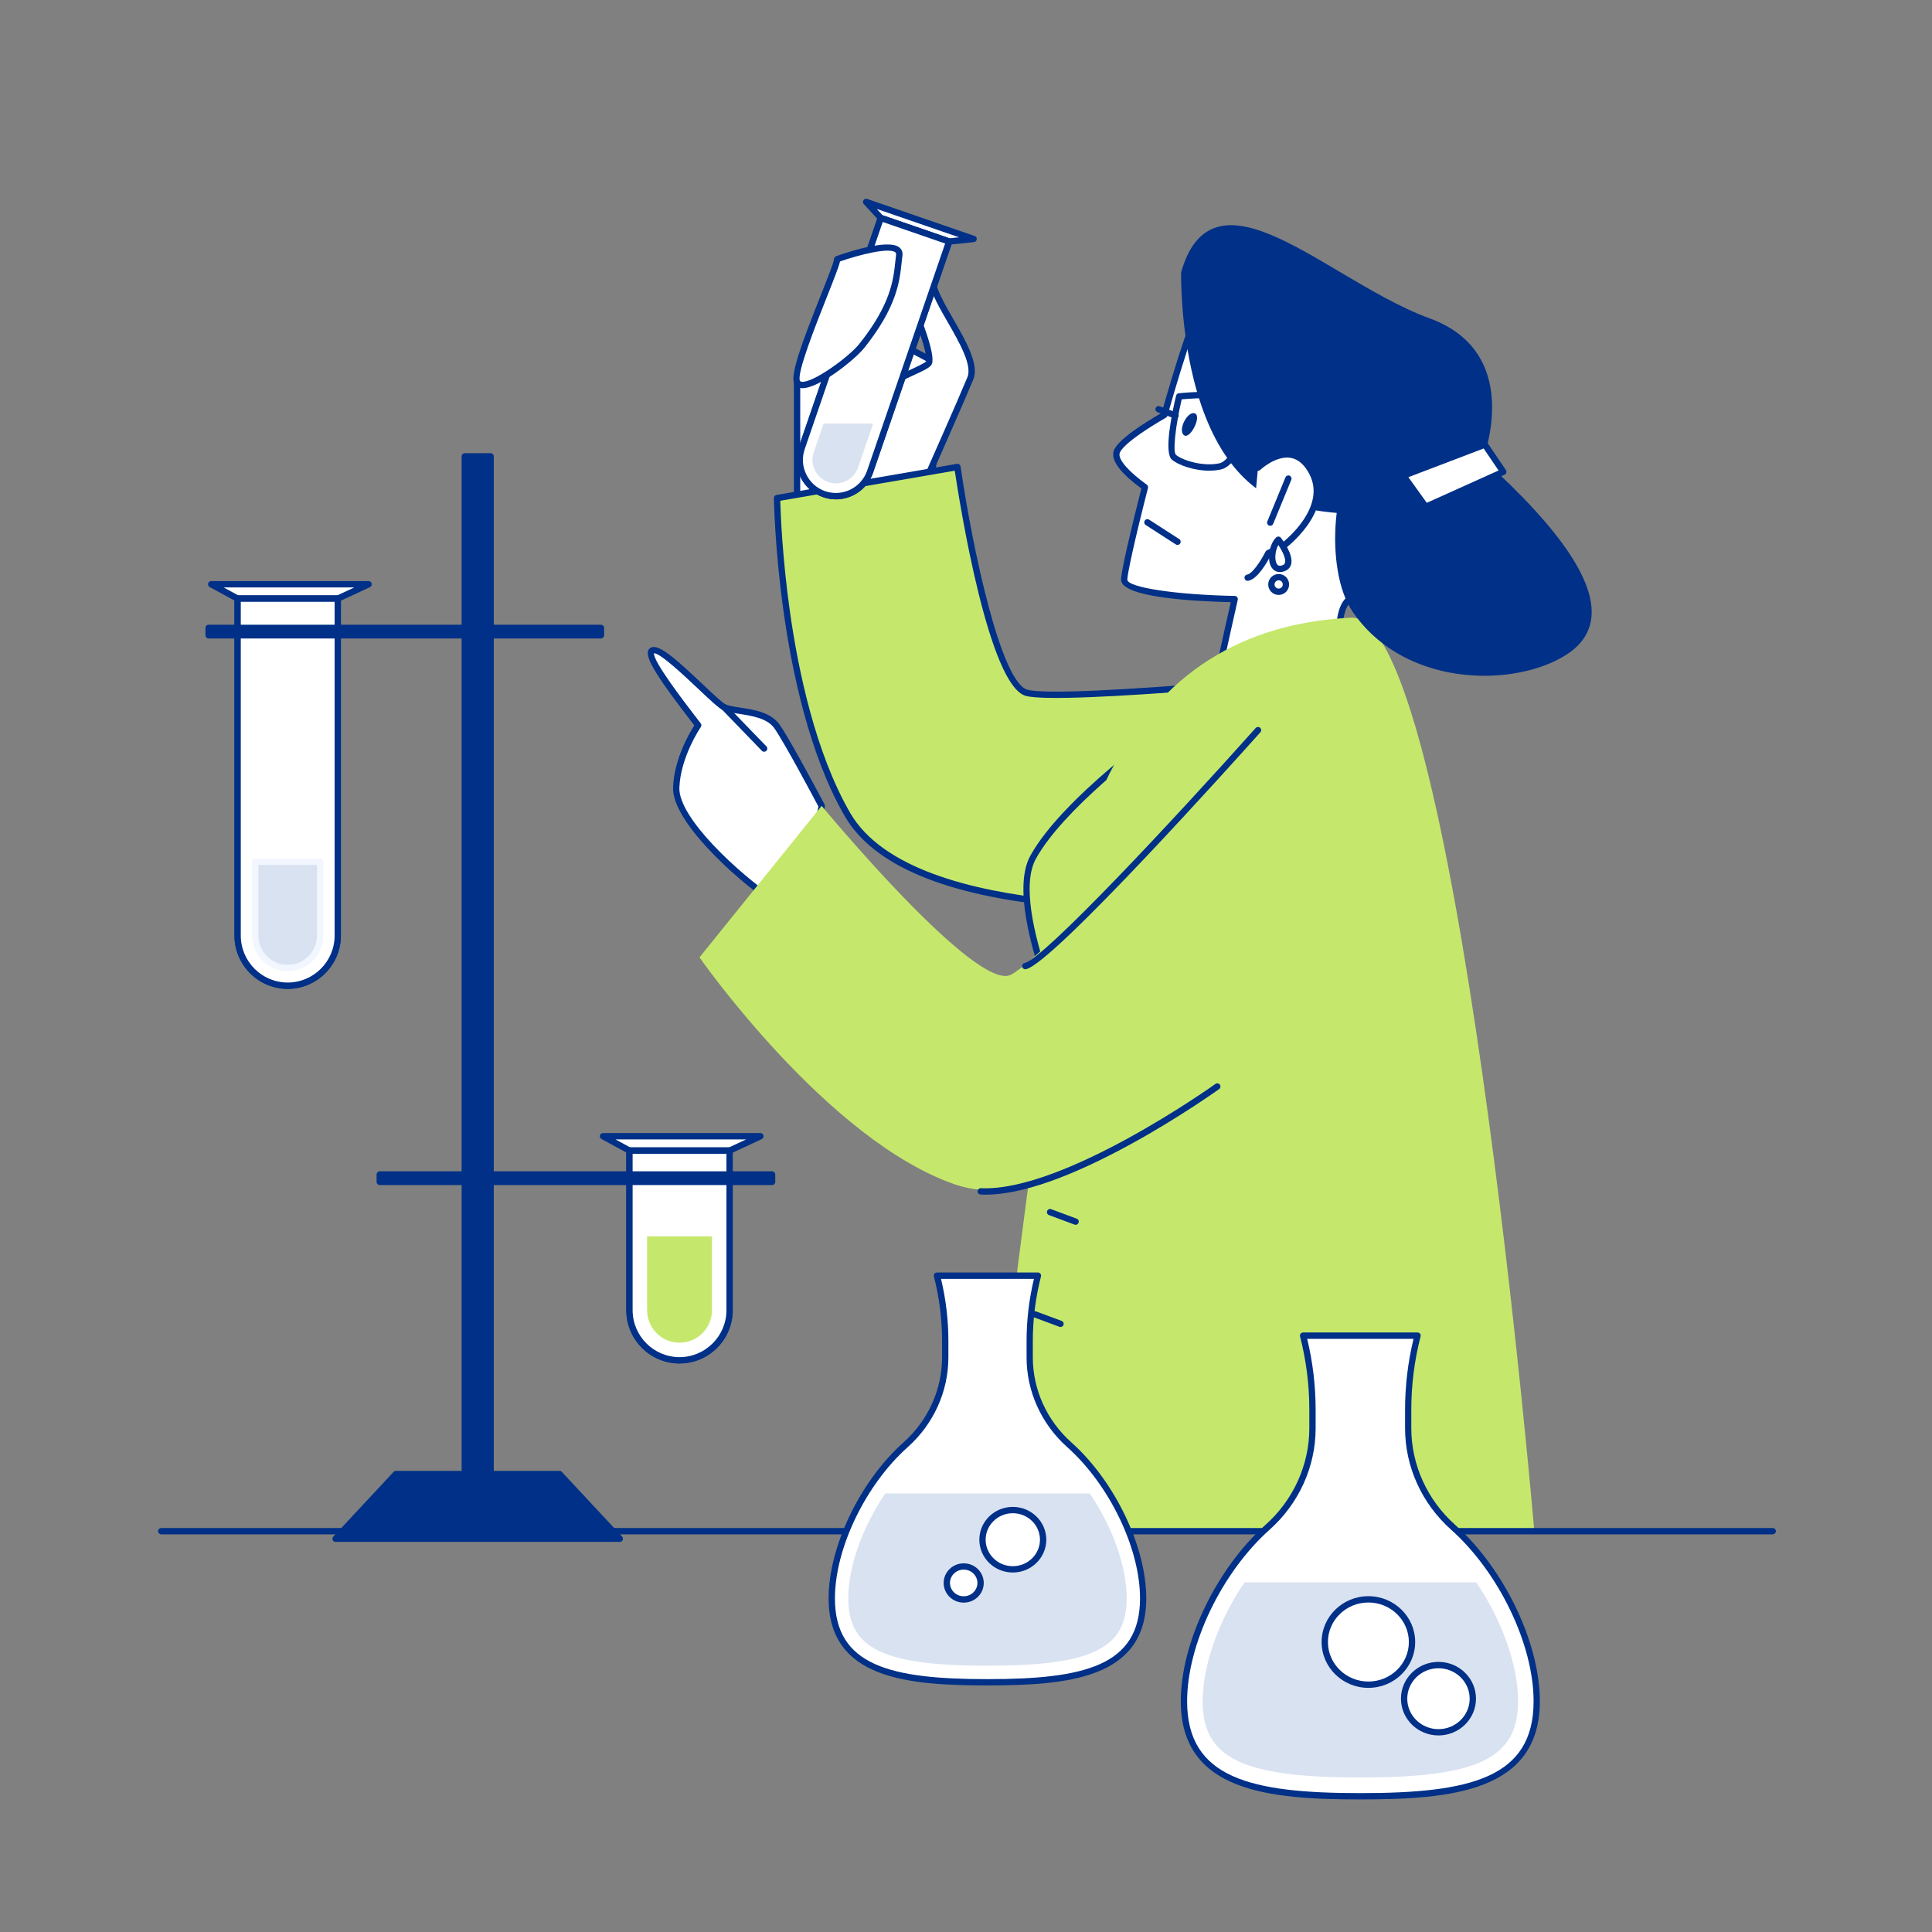<svg xmlns="http://www.w3.org/2000/svg" width="190" height="190" viewBox="0 0 190 190" fill="none"><rect x="0" y="0" width="190" height="190" fill="#808080" stroke="none"/><g id="ICON04"><g id="Group 50"><g id="Character"><g id="Group"><path id="Vector" d="M80.424 34.785L78.391 37.584V50.699L91.229 51.08L92.757 36.058L84.872 31.856L80.424 34.785Z" fill="white"></path><path id="Vector_2" d="M91.221 51.391L78.379 51.009C78.209 51.005 78.077 50.868 78.077 50.698V37.584C78.077 37.517 78.097 37.455 78.135 37.401L80.168 34.602C80.189 34.572 80.218 34.544 80.247 34.523L84.699 31.595C84.794 31.532 84.914 31.528 85.013 31.578L92.894 35.779C93.006 35.837 93.068 35.958 93.056 36.086L91.532 51.113C91.515 51.27 91.383 51.391 91.221 51.391ZM78.702 50.395L90.952 50.76L92.427 36.231L84.889 32.213L80.64 35.008L78.698 37.683V50.395H78.702Z" fill="#003087"></path></g><g id="Group_2"><g id="Group_3"><path id="Vector_3" d="M133.057 58.719C130.581 59.678 132.295 67.122 132.295 67.122L119.138 69.603C119.138 69.03 121.424 58.906 121.424 58.906C121.424 58.906 110.553 58.715 110.553 56.994C110.553 56.343 111.406 52.54 112.595 47.907C111.423 47.061 109.663 45.609 109.787 44.585C109.903 43.635 112.537 41.943 114.504 40.802C116.086 35.232 117.759 30.056 118.753 28.733C121.039 25.676 136.872 32.934 140.301 35.8C143.73 38.666 135.53 57.766 133.053 58.719H133.057Z" fill="white"></path><path id="Vector_4" d="M119.138 69.918C119.067 69.918 118.997 69.893 118.939 69.847C118.869 69.79 118.827 69.702 118.827 69.607C118.827 69.064 120.517 61.523 121.039 59.218C117.506 59.139 110.246 58.765 110.246 57.003C110.246 56.219 111.273 51.852 112.247 48.04C110.304 46.613 109.377 45.44 109.484 44.552C109.522 44.237 109.642 43.283 114.243 40.599C115.58 35.892 117.394 30.032 118.508 28.547C118.848 28.095 119.428 27.821 120.239 27.726C125.151 27.141 137.588 33.126 140.507 35.564C141.435 36.34 141.675 38.123 141.22 40.869C140.176 47.173 135.285 58.193 133.169 59.01C131.342 59.715 132.138 65.057 132.597 67.052C132.618 67.135 132.597 67.222 132.556 67.293C132.51 67.363 132.436 67.413 132.353 67.43L119.196 69.914C119.196 69.914 119.158 69.918 119.138 69.918ZM120.935 28.31C120.711 28.31 120.504 28.323 120.31 28.343C119.676 28.418 119.237 28.613 119.005 28.924C118.173 30.032 116.682 34.283 114.806 40.894C114.785 40.973 114.731 41.039 114.661 41.076C110.54 43.469 110.126 44.398 110.097 44.631C110.018 45.265 111.021 46.398 112.777 47.663C112.88 47.737 112.926 47.87 112.897 47.99C111.576 53.141 110.863 56.476 110.863 57.003C110.863 57.77 115.7 58.504 121.428 58.604C121.523 58.604 121.61 58.649 121.668 58.724C121.726 58.799 121.747 58.894 121.726 58.985C120.923 62.535 119.776 67.732 119.506 69.225L131.922 66.882C131.587 65.298 130.51 59.375 132.945 58.434C134.535 57.824 139.488 47.517 140.607 40.774C141.017 38.297 140.843 36.663 140.106 36.045C137.107 33.54 125.789 28.314 120.935 28.314V28.31Z" fill="#003087"></path></g><g id="Group_4"><path id="Vector_5" d="M80.806 79.254C80.806 79.254 77.564 73.111 76.421 71.456C75.278 69.802 72.225 70.055 71.207 69.549C70.188 69.038 65.359 63.692 64.216 63.945C63.073 64.198 67.011 69.167 68.664 71.332C68.664 71.332 66.63 74.26 66.502 77.445C66.374 80.626 72.606 86.23 75.783 88.395C78.959 90.56 80.806 79.258 80.806 79.258V79.254Z" fill="white"></path><path id="Vector_6" d="M76.59 88.972C76.263 88.972 75.931 88.864 75.608 88.644C72.258 86.363 66.058 80.731 66.191 77.425C66.303 74.617 67.823 72.05 68.282 71.341L67.955 70.913C64.99 67.056 63.441 64.812 63.739 63.991C63.806 63.809 63.95 63.68 64.149 63.639C64.982 63.464 66.655 64.974 69.127 67.313C70.1 68.234 71.016 69.101 71.351 69.267C71.641 69.412 72.192 69.495 72.78 69.586C74.142 69.793 75.836 70.055 76.681 71.278C77.824 72.929 80.955 78.856 81.087 79.109C81.121 79.167 81.129 79.237 81.121 79.304C81.121 79.325 80.773 81.419 80.139 83.609C79.269 86.62 78.28 88.383 77.203 88.847C77.004 88.934 76.801 88.976 76.598 88.976L76.59 88.972ZM64.315 64.24C64.216 65.028 67.28 69.018 68.448 70.536L68.912 71.137C68.995 71.245 68.999 71.394 68.92 71.502C68.899 71.531 66.936 74.397 66.812 77.45C66.692 80.478 72.809 85.985 75.956 88.13C76.304 88.366 76.619 88.412 76.946 88.271C78.743 87.495 80.085 81.635 80.479 79.304C80.069 78.528 77.207 73.141 76.159 71.631C75.468 70.627 73.919 70.391 72.672 70.2C72.01 70.096 71.438 70.009 71.061 69.823C70.668 69.624 69.902 68.91 68.688 67.765C67.375 66.525 64.961 64.24 64.319 64.24C64.315 64.24 64.311 64.24 64.307 64.24H64.315Z" fill="#003087"></path></g><g id="Group_5"><path id="Vector_7" d="M135.099 66.044C135.099 66.044 104.693 69.105 100.978 68.139C97.263 67.172 94.153 45.925 94.153 45.925L76.416 48.981C76.416 48.981 76.677 68.554 83.328 80.088C89.983 91.618 120.414 88.959 120.414 88.959C120.414 88.959 139.837 76.28 135.095 66.044H135.099Z" fill="#C5E86C"></path><path id="Vector_8" d="M113.013 89.532C110.454 89.532 107.447 89.441 104.341 89.154C93.035 88.114 85.875 85.115 83.063 80.242C79.601 74.24 77.894 66.061 77.075 60.255C76.184 53.971 76.11 49.036 76.11 48.986C76.11 48.833 76.217 48.7 76.366 48.675L94.104 45.618C94.187 45.606 94.269 45.622 94.34 45.672C94.406 45.722 94.452 45.797 94.464 45.88C95.703 54.336 98.481 67.165 101.057 67.836C104.677 68.778 134.768 65.763 135.07 65.734C135.207 65.717 135.327 65.792 135.385 65.912C137.381 70.225 135.439 75.634 129.765 81.556C125.524 85.982 120.642 89.188 120.592 89.221C120.551 89.25 120.501 89.266 120.451 89.271C120.402 89.271 117.354 89.532 113.018 89.536L113.013 89.532ZM76.735 49.243C76.764 50.346 76.921 54.755 77.688 60.176C78.503 65.924 80.189 74.02 83.601 79.93C89.917 90.88 118.6 88.794 120.315 88.657C121.528 87.844 139.013 75.928 134.909 66.376C131.923 66.675 104.499 69.379 100.9 68.442C97.239 67.488 94.39 49.583 93.893 46.29L76.735 49.247V49.243Z" fill="#003087"></path></g><g id="Group_6"><path id="Vector_9" d="M115.324 71.133C115.324 71.133 104.739 78.582 101.591 84.31C98.444 90.037 107.886 108.087 107.886 108.087L115.324 71.129V71.133Z" fill="#C5E86C"></path><path id="Vector_10" d="M107.887 108.402C107.771 108.402 107.667 108.34 107.613 108.236C107.224 107.494 98.134 89.975 101.323 84.164C104.466 78.436 114.712 71.187 115.146 70.88C115.25 70.805 115.387 70.805 115.494 70.876C115.602 70.946 115.656 71.075 115.631 71.199L108.193 108.157C108.168 108.286 108.065 108.386 107.932 108.402C107.916 108.402 107.903 108.402 107.887 108.402ZM114.865 71.85C112.533 73.559 104.499 79.668 101.869 84.463C99.206 89.311 106.002 103.616 107.762 107.15L114.865 71.85Z" fill="#003087"></path></g><path id="Vector_11" d="M97.111 150.587H150.891C150.891 150.587 143.225 60.238 132.867 60.748C123.715 61.2 114.844 64.925 109.125 76.044C103.534 86.911 97.111 150.587 97.111 150.587Z" fill="#C5E86C"></path><path id="Vector_12" d="M123.714 71.805C123.714 71.805 102.833 94.151 99.4 95.868C95.967 97.585 80.805 79.254 80.805 79.254L68.791 94.151C68.791 94.151 81.377 112.201 93.967 116.498C106.552 120.795 127.723 98.734 127.723 98.734C127.723 98.734 134.018 76.388 123.718 71.805H123.714Z" fill="#C5E86C"></path><g id="Group_7"><path id="Vector_13" d="M75.149 73.929C75.066 73.929 74.987 73.896 74.925 73.834L70.983 69.761C70.863 69.636 70.867 69.441 70.991 69.321C71.115 69.201 71.31 69.205 71.43 69.329L75.373 73.402C75.493 73.527 75.489 73.722 75.364 73.842C75.302 73.9 75.228 73.929 75.149 73.929Z" fill="#003087"></path></g><g id="Group_8"><path id="Vector_14" d="M100.83 95.321C100.685 95.321 100.557 95.221 100.528 95.076C100.49 94.906 100.598 94.744 100.768 94.707C102.652 94.301 115.387 80.664 123.487 71.597C123.603 71.469 123.798 71.46 123.926 71.572C124.055 71.689 124.063 71.883 123.951 72.012C121.876 74.335 103.592 94.736 100.9 95.313C100.88 95.317 100.855 95.321 100.834 95.321H100.83Z" fill="#003087"></path><path id="Vector_15" d="M96.899 117.485C96.742 117.485 96.585 117.485 96.431 117.472C96.262 117.464 96.129 117.319 96.137 117.149C96.146 116.979 96.299 116.846 96.46 116.854C104.635 117.219 119.383 106.705 119.532 106.598C119.673 106.498 119.867 106.531 119.967 106.668C120.066 106.809 120.033 107 119.896 107.104C119.859 107.129 116.107 109.82 111.378 112.425C105.277 115.784 100.411 117.489 96.903 117.489L96.899 117.485Z" fill="#003087"></path></g><g id="Group_9"><g id="Group_10"><path id="Vector_16" d="M116.467 26.825C116.467 26.825 116.024 47.069 127.657 49.553C139.291 52.038 144.886 46.878 144.886 46.878C144.886 46.878 150.414 35.228 140.5 31.599C130.581 27.97 119.524 16.129 116.472 26.825H116.467Z" fill="#003087"></path><path id="Vector_17" d="M133.799 50.549C131.96 50.549 129.893 50.35 127.591 49.861C122.708 48.819 119.184 44.489 117.399 37.335C116.061 31.985 116.156 26.871 116.156 26.821C116.156 26.796 116.161 26.767 116.169 26.742C116.823 24.453 117.858 23.051 119.341 22.458C122.443 21.218 126.961 23.893 131.74 26.726C134.66 28.455 137.679 30.243 140.603 31.309C143.278 32.288 145.105 33.934 146.032 36.199C147.983 40.972 145.279 46.771 145.163 47.015C145.146 47.053 145.121 47.082 145.092 47.111C144.906 47.285 141.253 50.549 133.799 50.549ZM116.778 26.871C116.765 27.87 116.715 46.899 127.719 49.247C138.528 51.553 144.082 47.148 144.628 46.688C144.902 46.078 147.204 40.707 145.457 36.431C144.599 34.337 142.897 32.81 140.392 31.894C137.414 30.803 134.37 29.003 131.43 27.261C126.783 24.511 122.393 21.91 119.577 23.039C118.293 23.549 117.382 24.805 116.782 26.875L116.778 26.871Z" fill="#003087"></path></g><g id="Group_11"><path id="Vector_18" d="M133.264 59.964C129.09 53.834 132.775 34.249 144.036 43.992C155.3 53.734 159.069 60.64 154.029 64.02C148.993 67.4 138.192 67.205 133.26 59.964H133.264Z" fill="#003087"></path><path id="Vector_19" d="M145.983 66.459C141.254 66.459 136.089 64.659 133.008 60.138C130.262 56.103 130.792 46.053 134.909 42.375C136.644 40.823 139.676 39.803 144.239 43.756C152.626 51.01 156.759 56.642 156.523 60.491C156.428 62.034 155.649 63.307 154.204 64.278C152.178 65.638 149.18 66.459 145.979 66.459H145.983ZM138.35 41.636C137.236 41.636 136.218 42.035 135.319 42.839C131.393 46.348 130.896 55.937 133.517 59.79C136.835 64.659 146.832 68.475 153.856 63.763C155.148 62.896 155.819 61.814 155.902 60.454C156.125 56.808 152.063 51.35 143.829 44.228C141.837 42.503 139.986 41.636 138.346 41.636H138.35Z" fill="#003087"></path></g></g><g id="Group_12"><path id="Vector_20" d="M122.7 56.812C123.59 56.683 124.733 54.394 124.733 54.394L126.133 53.759C126.133 53.759 130.966 50.193 129.057 46.501C127.123 42.756 123.719 45.991 123.719 45.991" fill="white"></path><path id="Vector_21" d="M122.696 57.123C122.542 57.123 122.41 57.011 122.389 56.858C122.364 56.688 122.484 56.53 122.654 56.505C123.155 56.435 124.008 55.145 124.456 54.253C124.489 54.191 124.538 54.137 124.605 54.108L125.971 53.486C126.332 53.208 130.473 49.923 128.779 46.639C128.291 45.697 127.669 45.154 126.932 45.029C125.466 44.78 123.946 46.199 123.93 46.215C123.805 46.332 123.607 46.327 123.491 46.203C123.371 46.079 123.379 45.884 123.503 45.763C123.574 45.697 125.263 44.117 127.032 44.415C127.976 44.573 128.75 45.228 129.33 46.352C130.167 47.974 129.902 49.82 128.56 51.69C127.574 53.067 126.365 53.967 126.315 54.005C126.299 54.017 126.278 54.029 126.261 54.038L124.961 54.631C124.671 55.195 123.677 56.986 122.741 57.119C122.725 57.119 122.712 57.119 122.696 57.119V57.123Z" fill="#003087"></path></g><g id="Group_13"><path id="Vector_22" d="M118.927 46.29C117.428 46.29 115.896 45.747 115.254 45.208C114.434 44.523 115.262 40.575 115.66 38.912C115.689 38.783 115.801 38.688 115.929 38.675C116.447 38.621 121.035 38.182 122.485 39.102C123.036 39.451 123.218 40.256 123.019 41.425C122.717 43.192 121.462 45.846 120.099 46.162C119.722 46.249 119.325 46.286 118.927 46.286V46.29ZM116.211 39.273C115.585 41.973 115.328 44.444 115.647 44.731C116.326 45.299 118.393 45.917 119.954 45.556C120.824 45.353 122.083 43.179 122.402 41.322C122.551 40.459 122.456 39.824 122.149 39.629C121.13 38.978 117.706 39.136 116.211 39.273Z" fill="#003087"></path><g id="Group_14"><path id="Vector_23" d="M115.61 41.176C115.573 41.176 115.54 41.172 115.502 41.155L113.834 40.533C113.672 40.475 113.589 40.292 113.651 40.135C113.709 39.973 113.891 39.89 114.049 39.952L115.718 40.575C115.879 40.633 115.962 40.815 115.9 40.973C115.854 41.097 115.734 41.176 115.61 41.176Z" fill="#003087"></path></g></g><g id="Group_15"><path id="Vector_24" d="M115.8 53.589C115.742 53.589 115.684 53.573 115.63 53.539L112.673 51.632C112.528 51.54 112.487 51.345 112.582 51.2C112.673 51.055 112.868 51.014 113.013 51.109L115.97 53.017C116.115 53.108 116.156 53.303 116.061 53.448C116.003 53.539 115.903 53.589 115.8 53.589Z" fill="#003087"></path></g><g id="Group_16"><path id="Vector_25" d="M125.726 53.079C125.726 53.079 127.578 55.439 126.186 55.895C124.795 56.352 124.882 53.855 125.726 53.079Z" fill="white"></path><path id="Vector_26" d="M125.868 56.26C125.512 56.26 125.218 56.086 125.023 55.758C124.576 54.995 124.833 53.469 125.512 52.847C125.574 52.789 125.661 52.76 125.748 52.768C125.835 52.776 125.914 52.818 125.967 52.884C126.1 53.054 127.255 54.56 126.965 55.526C126.899 55.75 126.725 56.044 126.282 56.19C126.137 56.235 126.001 56.26 125.868 56.26ZM125.715 53.597C125.412 54.133 125.313 55.024 125.562 55.447C125.64 55.58 125.764 55.704 126.088 55.601C126.29 55.534 126.344 55.431 126.369 55.348C126.493 54.941 126.096 54.162 125.715 53.597Z" fill="#003087"></path></g><g id="Group_17"><path id="Vector_27" d="M124.924 51.711C124.883 51.711 124.846 51.703 124.804 51.686C124.647 51.62 124.568 51.437 124.634 51.279L126.415 46.95C126.481 46.792 126.664 46.713 126.821 46.779C126.978 46.846 127.057 47.028 126.991 47.186L125.21 51.516C125.16 51.636 125.044 51.707 124.924 51.707V51.711Z" fill="#003087"></path></g><g id="Group_18"><path id="Vector_28" d="M138.019 46.783C138.305 46.688 146.029 43.727 146.029 43.727L147.839 46.402L140.21 49.84L138.015 46.783H138.019Z" fill="white"></path><path id="Vector_29" d="M140.21 50.151C140.111 50.151 140.02 50.105 139.957 50.022L137.763 46.966C137.705 46.887 137.688 46.783 137.721 46.688C137.75 46.592 137.825 46.518 137.92 46.489C138.139 46.414 143.246 44.461 145.917 43.436C146.049 43.382 146.203 43.436 146.285 43.552L148.095 46.227C148.145 46.302 148.162 46.397 148.137 46.484C148.112 46.572 148.05 46.646 147.967 46.684L140.338 50.122C140.297 50.138 140.256 50.151 140.21 50.151ZM138.508 46.932L140.314 49.45L147.375 46.269L145.909 44.104C144.774 44.539 139.937 46.389 138.508 46.928V46.932Z" fill="#003087"></path></g><g id="Group_19"><path id="Vector_30" d="M125.749 58.193C126.145 58.193 126.465 57.872 126.465 57.475C126.465 57.079 126.145 56.758 125.749 56.758C125.353 56.758 125.032 57.079 125.032 57.475C125.032 57.872 125.353 58.193 125.749 58.193Z" fill="white"></path><path id="Vector_31" d="M125.748 58.508C125.181 58.508 124.721 58.048 124.721 57.48C124.721 56.911 125.181 56.451 125.748 56.451C126.315 56.451 126.775 56.911 126.775 57.48C126.775 58.048 126.315 58.508 125.748 58.508ZM125.748 57.069C125.524 57.069 125.342 57.252 125.342 57.476C125.342 57.7 125.524 57.882 125.748 57.882C125.972 57.882 126.154 57.7 126.154 57.476C126.154 57.252 125.972 57.069 125.748 57.069Z" fill="#003087"></path></g></g><path id="Vector_32" d="M117.465 40.641C118.26 40.848 117.03 43.295 116.426 42.789C115.821 42.283 116.757 40.458 117.465 40.641Z" fill="#003087"></path><g id="Group_20"><path id="Vector_33" d="M91.487 46.244C91.487 46.244 94.539 39.367 95.429 37.202C96.32 35.037 92.253 30.326 91.743 27.908C91.234 25.49 88.691 27.526 89.71 29.944C90.729 32.362 91.615 35.037 91.362 35.672C91.11 36.306 85.515 37.965 85.767 39.492" fill="white"></path><path id="Vector_34" d="M91.486 46.555C91.445 46.555 91.399 46.546 91.362 46.53C91.204 46.459 91.134 46.277 91.204 46.119C91.233 46.049 94.265 39.222 95.143 37.086C95.627 35.908 94.335 33.652 93.192 31.665C92.397 30.28 91.647 28.969 91.436 27.974C91.337 27.509 91.15 27.207 90.914 27.144C90.716 27.095 90.451 27.219 90.231 27.472C89.85 27.916 89.556 28.799 89.991 29.828C90.475 30.985 92.032 34.826 91.647 35.792C91.515 36.124 90.943 36.398 89.664 36.986C88.367 37.584 85.949 38.699 86.073 39.442C86.102 39.612 85.986 39.769 85.816 39.798C85.647 39.827 85.489 39.711 85.46 39.541C85.257 38.33 87.46 37.314 89.403 36.418C90.099 36.099 90.96 35.701 91.084 35.535C91.229 35.166 90.703 33.108 89.424 30.064C88.881 28.774 89.27 27.638 89.767 27.061C90.148 26.622 90.637 26.427 91.076 26.539C91.353 26.609 91.846 26.875 92.049 27.841C92.24 28.737 92.964 30.006 93.735 31.35C95.006 33.565 96.319 35.858 95.718 37.318C94.836 39.462 91.805 46.297 91.776 46.368C91.726 46.484 91.61 46.555 91.49 46.555H91.486Z" fill="#003087"></path></g><g id="Group_21"><g id="Group_22"><path id="Vector_35" d="M95.749 23.503L93.347 23.752L86.617 21.438L85.176 19.857L95.749 23.503Z" fill="white"></path><path id="Vector_36" d="M93.346 24.063C93.313 24.063 93.276 24.058 93.247 24.046L86.521 21.728C86.471 21.711 86.43 21.682 86.393 21.645L84.947 20.069C84.852 19.965 84.84 19.807 84.918 19.687C84.997 19.567 85.146 19.517 85.279 19.563L95.852 23.208C95.988 23.254 96.075 23.391 96.059 23.536C96.042 23.681 95.926 23.793 95.781 23.81L93.379 24.058C93.379 24.058 93.359 24.058 93.346 24.058V24.063ZM86.794 21.168L93.379 23.436L94.319 23.337L86.231 20.55L86.794 21.164V21.168Z" fill="#003087"></path></g><g id="Group_23"><path id="Vector_37" d="M93.346 23.752L85.569 46.389C84.931 48.247 82.906 49.238 81.05 48.599C79.195 47.961 78.205 45.933 78.843 44.075L86.621 21.438L93.346 23.756V23.752Z" fill="white"></path><path id="Vector_38" d="M82.202 49.105C81.784 49.105 81.361 49.039 80.947 48.894C79.97 48.558 79.183 47.861 78.731 46.932C78.28 46.003 78.214 44.949 78.549 43.975L86.327 21.338C86.381 21.176 86.559 21.089 86.72 21.147L93.446 23.465C93.607 23.519 93.694 23.698 93.636 23.859L85.859 46.496C85.308 48.102 83.805 49.109 82.198 49.109L82.202 49.105ZM86.811 21.831L79.137 44.174C78.856 44.995 78.91 45.874 79.291 46.658C79.672 47.438 80.33 48.023 81.15 48.305C82.84 48.885 84.691 47.985 85.275 46.289L92.949 23.947L86.811 21.831Z" fill="#003087"></path></g><g id="Group_24"><path id="Vector_39" d="M93.346 23.752L85.569 46.389C84.931 48.247 82.906 49.238 81.05 48.599C79.195 47.961 78.205 45.933 78.843 44.075L86.621 21.438L93.346 23.756V23.752Z" fill="white"></path><path id="Vector_40" d="M82.202 49.105C81.784 49.105 81.361 49.039 80.947 48.894C79.97 48.558 79.183 47.861 78.731 46.932C78.28 46.003 78.214 44.949 78.549 43.975L86.327 21.338C86.381 21.176 86.559 21.089 86.72 21.147L93.446 23.465C93.607 23.519 93.694 23.698 93.636 23.859L85.859 46.496C85.308 48.102 83.805 49.109 82.198 49.109L82.202 49.105ZM86.811 21.831L79.137 44.174C78.856 44.995 78.91 45.874 79.291 46.658C79.672 47.438 80.33 48.023 81.15 48.305C82.84 48.885 84.691 47.985 85.275 46.289L92.949 23.947L86.811 21.831Z" fill="#003087"></path></g><path id="Vector_41" d="M85.87 41.656L84.384 45.978C83.969 47.181 82.657 47.824 81.456 47.409C80.255 46.994 79.613 45.679 80.027 44.477L80.996 41.656H85.87Z" fill="#D9E2F1"></path></g><g id="Group_25"><path id="Vector_42" d="M82.329 25.49C82.329 25.49 88.686 23.197 88.434 25.109C88.181 27.017 88.305 29.563 84.748 34.022C83.601 35.457 79.029 38.862 78.391 37.589C77.757 36.315 82.334 26.382 82.334 25.494L82.329 25.49Z" fill="white"></path><path id="Vector_43" d="M78.926 38.177C78.88 38.177 78.835 38.177 78.793 38.169C78.391 38.128 78.201 37.904 78.114 37.725C77.679 36.85 78.926 33.553 80.736 28.991C81.365 27.406 82.015 25.768 82.023 25.486C82.023 25.357 82.111 25.237 82.231 25.196C83.071 24.893 87.324 23.429 88.447 24.333C88.617 24.47 88.803 24.723 88.749 25.146C88.72 25.361 88.695 25.585 88.67 25.818C88.476 27.663 88.207 30.193 84.997 34.212C84.065 35.378 80.557 38.173 78.934 38.173L78.926 38.177ZM82.607 25.718C82.492 26.233 82.065 27.315 81.311 29.219C80.267 31.852 78.321 36.751 78.669 37.443C78.686 37.472 78.715 37.53 78.859 37.547C79.957 37.655 83.452 35.137 84.504 33.822C87.602 29.945 87.859 27.522 88.045 25.751C88.07 25.511 88.095 25.283 88.124 25.063C88.144 24.914 88.099 24.856 88.049 24.814C87.44 24.32 84.562 25.03 82.607 25.714V25.718Z" fill="#003087"></path></g><g id="Group_26"><path id="Vector_44" d="M105.778 120.451C105.741 120.451 105.708 120.447 105.671 120.43L103.161 119.497C103 119.439 102.917 119.256 102.979 119.099C103.037 118.937 103.215 118.854 103.376 118.916L105.886 119.849C106.048 119.907 106.13 120.09 106.068 120.248C106.023 120.372 105.903 120.451 105.778 120.451Z" fill="#003087"></path><path id="Vector_45" d="M104.295 130.504C104.258 130.504 104.225 130.5 104.188 130.483L101.678 129.55C101.516 129.492 101.434 129.31 101.496 129.152C101.558 128.994 101.732 128.907 101.893 128.969L104.403 129.903C104.564 129.961 104.647 130.143 104.585 130.301C104.54 130.425 104.419 130.504 104.295 130.504Z" fill="#003087"></path><path id="Vector_46" d="M102.814 140.557C102.777 140.557 102.744 140.553 102.706 140.537L100.197 139.603C100.035 139.545 99.952 139.363 100.014 139.205C100.072 139.043 100.251 138.96 100.412 139.023L102.922 139.956C103.083 140.014 103.166 140.196 103.104 140.354C103.058 140.478 102.938 140.557 102.814 140.557Z" fill="#003087"></path></g></g><g id="Deskline"><path id="Vector_47" d="M174.334 150.893H15.856C15.686 150.893 15.546 150.752 15.546 150.582C15.546 150.412 15.686 150.271 15.856 150.271H174.334C174.504 150.271 174.645 150.412 174.645 150.582C174.645 150.752 174.504 150.893 174.334 150.893Z" fill="#003087"></path></g><g id="Untensil"><g id="Group_27"><g id="Group_28"><path id="Vector_48" d="M36.248 57.458L33.217 58.872H23.369L20.772 57.458H36.248Z" fill="white"></path><path id="Vector_49" d="M33.217 59.184H23.373C23.323 59.184 23.269 59.171 23.224 59.147L20.623 57.732C20.498 57.666 20.436 57.521 20.47 57.384C20.503 57.247 20.627 57.148 20.772 57.148H36.252C36.397 57.148 36.526 57.247 36.555 57.392C36.584 57.537 36.513 57.678 36.381 57.741L33.349 59.155C33.308 59.176 33.262 59.184 33.217 59.184ZM23.447 58.562H33.146L34.844 57.77H21.994L23.447 58.562Z" fill="#003087"></path></g><g id="Group_29"><path id="Vector_50" d="M33.217 58.873V92.007C33.217 94.728 31.014 96.939 28.293 96.939C25.572 96.939 23.369 94.728 23.369 92.007V58.873H33.213H33.217Z" fill="white"></path><path id="Vector_51" d="M28.293 97.249C25.407 97.249 23.058 94.898 23.058 92.007V58.873C23.058 58.703 23.199 58.562 23.369 58.562H33.213C33.383 58.562 33.524 58.703 33.524 58.873V92.007C33.524 94.898 31.175 97.249 28.289 97.249H28.293ZM23.68 59.184V92.007C23.68 94.553 25.75 96.627 28.293 96.627C30.836 96.627 32.907 94.553 32.907 92.007V59.184H23.684H23.68Z" fill="#003087"></path></g><g id="Group_30"><path id="Vector_52" d="M33.217 58.873V92.007C33.217 94.728 31.014 96.939 28.293 96.939C25.572 96.939 23.369 94.728 23.369 92.007V58.873H33.213H33.217Z" fill="white"></path><path id="Vector_53" d="M28.293 97.249C25.407 97.249 23.058 94.898 23.058 92.007V58.873C23.058 58.703 23.199 58.562 23.369 58.562H33.213C33.383 58.562 33.524 58.703 33.524 58.873V92.007C33.524 94.898 31.175 97.249 28.289 97.249H28.293ZM23.68 59.184V92.007C23.68 94.553 25.75 96.627 28.293 96.627C30.836 96.627 32.907 94.553 32.907 92.007V59.184H23.684H23.68Z" fill="#003087"></path></g><g id="Group_31"><path id="Vector_54" d="M28.292 95.2C26.532 95.2 25.103 93.769 25.103 92.006V84.744H31.481V92.006C31.481 93.769 30.052 95.2 28.292 95.2Z" fill="#D9E2F1"></path><path id="Vector_55" d="M28.294 95.512C26.364 95.512 24.794 93.94 24.794 92.007V84.745C24.794 84.575 24.935 84.434 25.105 84.434H31.482C31.652 84.434 31.793 84.575 31.793 84.745V92.007C31.793 93.94 30.223 95.512 28.294 95.512ZM25.415 85.052V92.003C25.415 93.591 26.707 94.885 28.294 94.885C29.88 94.885 31.172 93.591 31.172 92.003V85.052H25.415Z" fill="#F1F6FF"></path></g></g><g id="Group_32"><g id="Group_33"><path id="Vector_56" d="M74.784 111.742L71.748 113.156H61.904L59.303 111.742H74.784Z" fill="white"></path><path id="Vector_57" d="M71.748 113.467H61.904C61.854 113.467 61.8 113.455 61.755 113.43L59.154 112.015C59.03 111.949 58.968 111.804 59.001 111.667C59.034 111.53 59.158 111.431 59.303 111.431H74.784C74.929 111.431 75.057 111.53 75.086 111.675C75.115 111.821 75.045 111.962 74.912 112.024L71.881 113.438C71.839 113.459 71.794 113.467 71.748 113.467ZM61.983 112.845H71.682L73.38 112.053H60.529L61.983 112.845Z" fill="#003087"></path></g><g id="Group_34"><path id="Vector_58" d="M71.747 113.156V128.85C71.747 131.571 69.544 133.782 66.823 133.782C64.102 133.782 61.899 131.571 61.899 128.85V113.156H71.743H71.747Z" fill="white"></path><path id="Vector_59" d="M66.828 134.088C63.941 134.088 61.593 131.737 61.593 128.846V113.156C61.593 112.986 61.734 112.845 61.904 112.845H71.748C71.918 112.845 72.058 112.986 72.058 113.156V128.846C72.058 131.737 69.71 134.088 66.824 134.088H66.828ZM62.214 113.467V128.846C62.214 131.392 64.285 133.466 66.828 133.466C69.371 133.466 71.441 131.392 71.441 128.846V113.467H62.218H62.214Z" fill="#003087"></path></g><g id="Group_35"><path id="Vector_60" d="M71.747 113.156V128.85C71.747 131.571 69.544 133.782 66.823 133.782C64.102 133.782 61.899 131.571 61.899 128.85V113.156H71.743H71.747Z" fill="white"></path><path id="Vector_61" d="M66.828 134.088C63.941 134.088 61.593 131.737 61.593 128.846V113.156C61.593 112.986 61.734 112.845 61.904 112.845H71.748C71.918 112.845 72.058 112.986 72.058 113.156V128.846C72.058 131.737 69.71 134.088 66.824 134.088H66.828ZM62.214 113.467V128.846C62.214 131.392 64.285 133.466 66.828 133.466C69.371 133.466 71.441 131.392 71.441 128.846V113.467H62.218H62.214Z" fill="#003087"></path></g><path id="Vector_62" d="M66.828 132.044C65.068 132.044 63.639 130.613 63.639 128.85V121.588H70.017V128.85C70.017 130.613 68.588 132.044 66.828 132.044Z" fill="#C5E86C"></path></g><g id="Group_36"><path id="Vector_63" d="M48.251 44.88H45.712V147.506H48.251V44.88Z" fill="#003087"></path><path id="Vector_64" d="M48.25 147.816H45.707C45.537 147.816 45.397 147.675 45.397 147.505V44.879C45.397 44.709 45.537 44.568 45.707 44.568H48.25C48.42 44.568 48.56 44.709 48.56 44.879V147.505C48.56 147.675 48.42 147.816 48.25 147.816ZM46.022 147.194H47.943V45.191H46.022V147.194Z" fill="#003087"></path></g><g id="Group_37"><path id="Vector_65" d="M55.025 144.963H50.366H43.591H38.936L33.005 151.325H43.591H50.366H60.956L55.025 144.963Z" fill="#003087"></path><path id="Vector_66" d="M60.956 151.636H33.006C32.882 151.636 32.77 151.561 32.72 151.449C32.67 151.337 32.695 151.204 32.778 151.113L38.709 144.751C38.767 144.689 38.849 144.651 38.936 144.651H55.026C55.112 144.651 55.195 144.689 55.253 144.751L61.184 151.113C61.267 151.204 61.291 151.337 61.242 151.449C61.192 151.561 61.08 151.636 60.956 151.636ZM33.722 151.014H60.239L54.889 145.273H39.069L33.718 151.014H33.722Z" fill="#003087"></path></g><g id="Group_38"><path id="Vector_67" d="M75.935 116.232V115.503H37.35V116.232H75.935Z" fill="#003087"></path><path id="Vector_68" d="M75.931 116.544H37.346C37.176 116.544 37.035 116.403 37.035 116.233V115.503C37.035 115.333 37.176 115.192 37.346 115.192H75.931C76.101 115.192 76.242 115.333 76.242 115.503V116.233C76.242 116.403 76.101 116.544 75.931 116.544ZM37.656 115.922H75.62V115.815H37.656V115.922Z" fill="#003087"></path></g><g id="Group_39"><path id="Vector_69" d="M59.1 62.481V61.752H20.515V62.481H59.1Z" fill="#003087"></path><path id="Vector_70" d="M59.1 62.789H20.515C20.345 62.789 20.204 62.648 20.204 62.477V61.748C20.204 61.578 20.345 61.437 20.515 61.437H59.1C59.27 61.437 59.41 61.578 59.41 61.748V62.477C59.41 62.648 59.27 62.789 59.1 62.789ZM20.825 62.166H58.789V62.059H20.825V62.166Z" fill="#003087"></path></g></g><g id="Chemical"><g id="Group_40"><g id="Group_41"><path id="Vector_71" d="M112.425 157.189C112.425 164.588 105.567 165.438 97.11 165.438C88.654 165.438 81.8 164.588 81.8 157.189C81.8 152.374 84.703 145.966 89.064 142.079C91.519 139.89 92.957 136.783 92.957 133.494V131.868C92.957 129.703 92.683 127.547 92.145 125.452H102.08C101.542 127.547 101.268 129.703 101.268 131.868V133.494C101.268 136.783 102.709 139.89 105.161 142.079C109.522 145.966 112.425 152.374 112.425 157.189Z" fill="white"></path><path id="Vector_72" d="M97.11 165.75C89.204 165.75 81.489 165.09 81.489 157.189C81.489 152.105 84.587 145.655 88.857 141.848C91.267 139.699 92.646 136.655 92.646 133.495V131.869C92.646 129.733 92.377 127.601 91.843 125.531C91.818 125.44 91.843 125.341 91.896 125.262C91.954 125.187 92.046 125.142 92.141 125.142H102.076C102.171 125.142 102.262 125.187 102.32 125.262C102.378 125.337 102.399 125.436 102.374 125.531C101.84 127.601 101.571 129.733 101.571 131.869V133.495C101.571 136.655 102.954 139.699 105.36 141.848C109.63 145.655 112.728 152.105 112.728 157.189C112.728 165.086 105.008 165.75 97.102 165.75H97.11ZM92.543 125.768C93.023 127.767 93.267 129.816 93.267 131.873V133.499C93.267 136.838 91.809 140.052 89.271 142.316C85.121 146.016 82.11 152.27 82.11 157.193C82.11 163.829 87.61 165.132 97.11 165.132C106.611 165.132 112.115 163.834 112.115 157.193C112.115 152.27 109.104 146.016 104.954 142.316C102.415 140.052 100.958 136.838 100.958 133.499V131.873C100.958 129.816 101.202 127.763 101.682 125.768H92.543Z" fill="#003087"></path></g><g id="Group_42"><path id="Vector_73" d="M110.802 157.189C110.802 162.141 107.344 163.812 97.111 163.812C86.878 163.812 83.424 162.141 83.424 157.189C83.424 154.008 84.865 150.101 87.056 146.874H107.174C109.365 150.101 110.806 154.008 110.806 157.189H110.802Z" fill="#D9E2F1"></path></g><g id="Group_43"><g id="Group_44"><path id="Vector_74" d="M99.603 154.336C101.25 154.336 102.585 153.031 102.585 151.421C102.585 149.81 101.25 148.505 99.603 148.505C97.957 148.505 96.622 149.81 96.622 151.421C96.622 153.031 97.957 154.336 99.603 154.336Z" fill="white"></path><path id="Vector_75" d="M99.603 154.647C97.789 154.647 96.311 153.199 96.311 151.42C96.311 149.641 97.789 148.193 99.603 148.193C101.417 148.193 102.896 149.641 102.896 151.42C102.896 153.199 101.417 154.647 99.603 154.647ZM99.603 148.815C98.129 148.815 96.932 149.985 96.932 151.42C96.932 152.855 98.129 154.025 99.603 154.025C101.078 154.025 102.274 152.855 102.274 151.42C102.274 149.985 101.078 148.815 99.603 148.815Z" fill="#003087"></path></g><g id="Group_45"><path id="Vector_76" d="M94.773 157.297C95.69 157.297 96.433 156.571 96.433 155.675C96.433 154.78 95.69 154.054 94.773 154.054C93.856 154.054 93.112 154.78 93.112 155.675C93.112 156.571 93.856 157.297 94.773 157.297Z" fill="white"></path><path id="Vector_77" d="M94.774 157.609C93.689 157.609 92.803 156.742 92.803 155.676C92.803 154.61 93.685 153.743 94.774 153.743C95.863 153.743 96.745 154.61 96.745 155.676C96.745 156.742 95.863 157.609 94.774 157.609ZM94.774 154.361C94.033 154.361 93.424 154.95 93.424 155.672C93.424 156.393 94.028 156.982 94.774 156.982C95.519 156.982 96.124 156.393 96.124 155.672C96.124 154.95 95.519 154.361 94.774 154.361Z" fill="#003087"></path></g></g></g><g id="Group_46"><g id="Group_47"><path id="Vector_78" d="M151.131 167.304C151.131 175.686 143.362 176.649 133.778 176.649C124.195 176.649 116.434 175.686 116.434 167.304C116.434 161.85 119.723 154.592 124.663 150.188C127.442 147.707 129.074 144.19 129.074 140.462V138.62C129.074 136.169 128.763 133.726 128.154 131.35H139.411C138.802 133.726 138.491 136.165 138.491 138.62V140.462C138.491 144.19 140.123 147.707 142.902 150.188C147.843 154.592 151.131 161.85 151.131 167.304Z" fill="white"></path><path id="Vector_79" d="M133.778 176.96C124.845 176.96 116.124 176.214 116.124 167.305C116.124 161.556 119.627 154.261 124.456 149.956C127.193 147.517 128.763 144.054 128.763 140.462V138.621C128.763 136.199 128.457 133.776 127.852 131.429C127.827 131.338 127.852 131.238 127.906 131.159C127.964 131.085 128.055 131.039 128.15 131.039H139.406C139.502 131.039 139.593 131.085 139.651 131.159C139.709 131.234 139.729 131.334 139.705 131.429C139.1 133.776 138.793 136.194 138.793 138.621V140.462C138.793 144.054 140.363 147.513 143.1 149.956C147.929 154.261 151.433 161.556 151.433 167.305C151.433 176.214 142.707 176.96 133.77 176.96H133.778ZM128.552 131.665C129.103 133.942 129.384 136.282 129.384 138.625V140.466C129.384 144.236 127.74 147.865 124.87 150.424C120.161 154.622 116.745 161.722 116.745 167.309C116.745 174.866 122.99 176.342 133.778 176.342C144.566 176.342 150.82 174.866 150.82 167.309C150.82 161.722 147.403 154.622 142.695 150.424C139.825 147.865 138.18 144.236 138.18 140.466V138.625C138.18 136.282 138.462 133.942 139.013 131.665H128.552Z" fill="#003087"></path></g><g id="Group_48"><path id="Vector_80" d="M149.292 167.304C149.292 172.915 145.375 174.807 133.779 174.807C122.183 174.807 118.273 172.915 118.273 167.304C118.273 163.7 119.905 159.27 122.386 155.616H145.18C147.661 159.27 149.292 163.7 149.292 167.304Z" fill="#D9E2F1"></path></g><g id="Group_49"><g id="Group_50"><path id="Vector_81" d="M141.464 170.362C143.331 170.362 144.844 168.882 144.844 167.057C144.844 165.231 143.331 163.751 141.464 163.751C139.598 163.751 138.085 165.231 138.085 167.057C138.085 168.882 139.598 170.362 141.464 170.362Z" fill="white"></path><path id="Vector_82" d="M141.464 170.669C139.43 170.669 137.774 169.047 137.774 167.052C137.774 165.057 139.43 163.436 141.464 163.436C143.497 163.436 145.154 165.057 145.154 167.052C145.154 169.047 143.497 170.669 141.464 170.669ZM141.464 164.062C139.774 164.062 138.395 165.406 138.395 167.056C138.395 168.707 139.77 170.051 141.464 170.051C143.158 170.051 144.533 168.707 144.533 167.056C144.533 165.406 143.158 164.062 141.464 164.062Z" fill="#003087"></path></g><g id="Group_51"><path id="Vector_83" d="M134.573 165.679C136.942 165.679 138.863 163.8 138.863 161.481C138.863 159.163 136.942 157.284 134.573 157.284C132.203 157.284 130.282 159.163 130.282 161.481C130.282 163.8 132.203 165.679 134.573 165.679Z" fill="white"></path><path id="Vector_84" d="M134.573 165.99C132.035 165.99 129.972 163.966 129.972 161.482C129.972 158.998 132.035 156.974 134.573 156.974C137.112 156.974 139.174 158.998 139.174 161.482C139.174 163.966 137.112 165.99 134.573 165.99ZM134.573 157.596C132.378 157.596 130.593 159.338 130.593 161.482C130.593 163.626 132.378 165.368 134.573 165.368C136.768 165.368 138.553 163.626 138.553 161.482C138.553 159.338 136.768 157.596 134.573 157.596Z" fill="#003087"></path></g></g></g></g></g></g></svg>